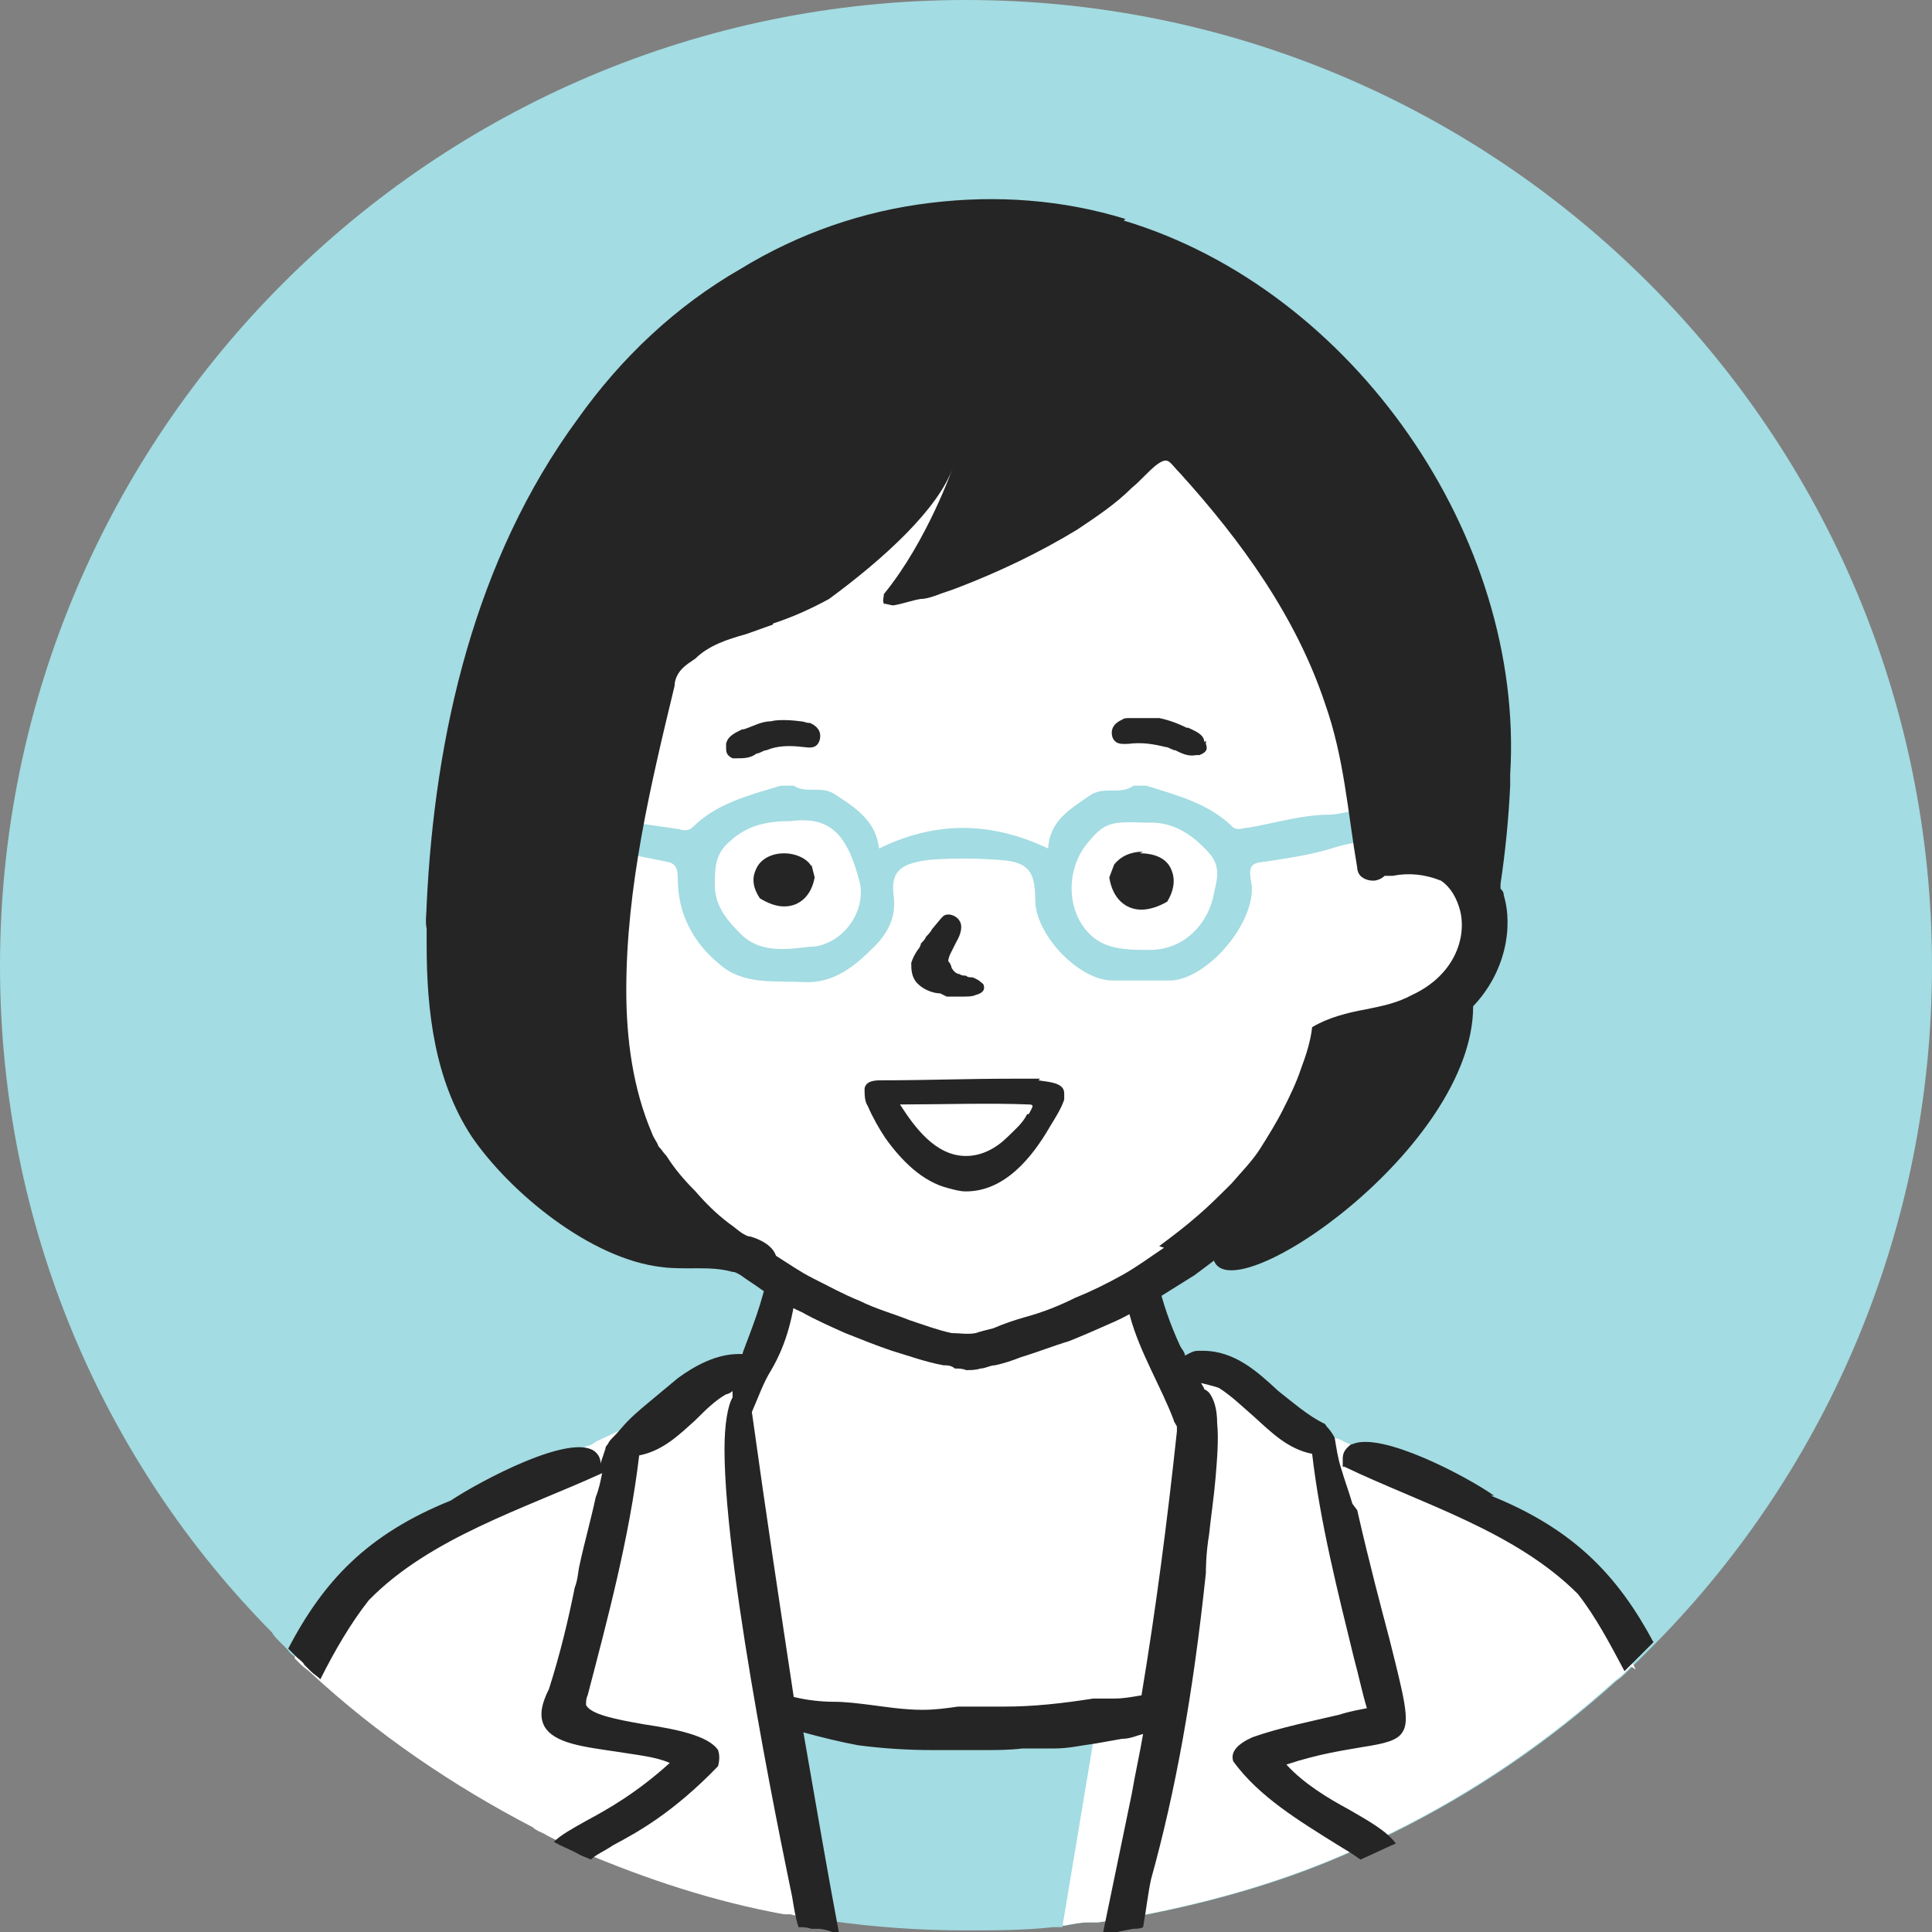 <?xml version="1.0" encoding="UTF-8"?>
<svg xmlns="http://www.w3.org/2000/svg" version="1.1" viewBox="0 0 120 120">
  <rect x="0" y="0" width="120" height="120" fill="#808080" stroke="none"/>
  <defs>
    <style>
      .cls-1 {
        fill: #fff;
      }

      .cls-2 {
        fill: #252525;
      }

      .cls-3 {
        fill: #a3dce2;
      }
    </style>
  </defs>
  <!-- Generator: Adobe Illustrator 28.6.0, SVG Export Plug-In . SVG Version: 1.2.0 Build 709)  -->
  <g>
    <g id="_医療従事者_x3000_アイコンセット_x3000_笑顔" data-name="医療従事者_x3000_アイコンセット_x3000_笑顔">
      <g id="_薬剤師" data-name="薬剤師">
        <path id="_円" data-name="円" class="cls-3" d="M120,60c0,16.3-6.5,31.2-17.1,42-.2.2-.4.4-.5.5-.3.3-.7.7-1,1,0,0,0,0,0,0,0,0-.2.2-.3.3-.2.2-.4.4-.7.6-4.2,3.8-8.9,7-14,9.5,0,0,0,0,0,0-.7.3-1.4.7-2.2,1,0,0,0,0,0,0-4.2,1.9-8.7,3.2-13.4,4.1-.2,0-.4,0-.6.1-.6.1-1.3.2-1.9.3-.2,0-.4,0-.6,0-.5,0-1,.1-1.5.2-.2,0-.4,0-.6,0-1.8.2-3.6.2-5.4.2-2.9,0-5.7-.2-8.5-.6-.1,0-.2,0-.4,0-.3,0-.6,0-.9-.2-.1,0-.2,0-.4,0-.3,0-.5,0-.8-.1-.1,0-.2,0-.4,0-4.4-.8-8.6-2.2-12.6-3.9-.2-.1-.5-.2-.7-.3-.6-.3-1.1-.5-1.6-.8-.2-.1-.5-.2-.7-.4-5-2.6-9.7-5.8-13.8-9.6-.2-.2-.4-.3-.6-.5-.1-.1-.2-.2-.4-.4-.2-.2-.4-.3-.5-.5-.2-.2-.3-.3-.5-.5-.2-.2-.4-.4-.5-.6C6.4,90.8,0,76.1,0,60,0,26.9,26.9,0,60,0s60,26.9,60,60Z"/>
        <g id="_塗り" data-name="塗り">
          <path id="_白" data-name="白" class="cls-1" d="M101.3,103.5s0,0,0,0c0,0-.2.2-.3.3-.2.2-.4.4-.7.6-4.2,3.8-8.9,7-14,9.5,0,0,0,0,0,0-.7.3-1.4.7-2.2,1,0,0,0,0,0,0-4.2,1.9-8.7,3.2-13.4,4.1-.2,0-.4,0-.6.1-.6.1-1.3.2-1.9.3-.2,0-.4,0-.6,0-.5,0-1,.1-1.5.2-.2,0-.4,0-.6,0-1.8.2-3.6.2-5.4.2-2.9,0-5.7-.2-8.5-.6-.1,0-.2,0-.4,0-.3,0-.6,0-.9-.2-.1,0-.2,0-.4,0-.3,0-.5,0-.8-.1-.1,0-.2,0-.4,0-4.4-.8-8.6-2.2-12.6-3.9-.2-.1-.5-.2-.7-.3-.6-.3-1.1-.5-1.6-.8-.2-.1-.5-.2-.7-.4-5-2.6-9.7-5.8-13.8-9.6-.2-.2-.4-.3-.6-.5-.1-.1-.2-.2-.4-.4,0-.1.1-.3.2-.4,1.3-6.2,10.3-9.4,18-12.8.2,0,.4-.2.6-.3h0c3-1.4,5.8-2.7,7.8-4.4,0,0,0,0,0,0,.1-.1.3-.2.4-.3.4-.3.7-.7,1-1,.9-1.1,1.4-2.3,1.5-3.6h0c0-.3,0-.7,0-1,0,0,0-.2,0-.2h0s0,0,0,0c0,0,0,0,0,0s0,0,0,0c0,0-.1,0-.2-.1,0,0,0,0,0,0-7-3.8-10.2-9.3-10.9-15.7h0c-.4-3.3,0-6.8.7-10.5.1-.6.3-1.2.4-1.8.9-3.5,2.1-7.1,3.6-10.7,2.1-1,9.4-1.3,16.3-11.3.2,0,3.6-2,3.9-2.1l-3,8.6c4.7,1.3,14.3-12,16.4-7.3,6.9,6.8,9,13.6,10.5,20.4,0,.8.2,1.4.4,1.9.2.7.6,1.2,1,1.5.3.3.7.5,1.1.7h0c1.6.7,3.6.9,4.9,3.5h0c0,.1.1.3.2.4.4,4.4-1.7,4.8-3.3,6.5-.3.3-.6.7-.9,1.2-.1.2-.2.4-.3.7-1.5,4.1-5.1,6.8-8.6,9.1,0,0,0,0,0,0-.7.5-1.5.9-2.2,1.4-2.3,1.5-4.4,2.7-5.4,4.1,0,0-.1.2-.2.3-.2.4-.4.8-.5,1.2,0,0,0,0,0,0,.5,1,1,2.8,1.6,3.8,0,0,0,0,0,0,.1.2.3.4.4.5,0,0,0,0,0,0,0,0,.1,0,.2,0,0,0,0,0,0,0,0,0,0,0,0,0,0,0,.2,0,.3,0,0,0,0,0,0,0h0c0,0,.1,0,.2,0,2.8-.8,3.6.8,6,2.8.6.3,1.1.5,1.6.8.4.2.8.4,1.2.5.4.2.8.4,1.1.5,13.6,6.1,12.6,4.6,17.3,13.8Z"/>
          <path class="cls-3" d="M68.2,106.4l-.2,1.2-2,12s0,0,0,.1c-.2,0-.4,0-.6,0-1.8.2-3.6.2-5.4.2-2.9,0-5.7-.2-8.5-.6-.1,0-.2,0-.4,0-.3,0-.6,0-.9-.2l-2-11.9.3-.5h0l.5-.7s0,0,.1,0c.8.1,4.8.9,5.5.9.7,0,8.7.3,11-.3,2.3-.6,2.5-.3,2.5-.3Z"/>
          <path id="_メガネ" data-name="メガネ" class="cls-3" d="M85.4,50.2c-.4,0-.8,0-1.3.2h0c-.5,0-1,.2-1.5.2-1.7,0-3.3.5-5,.8-.3,0-.7.2-1,0-1.5-1.5-3.5-2-5.4-2.6h-.8c-.8.6-1.8,0-2.7.6-1.3.9-2.5,1.6-2.6,3.3-3.6-1.7-7-1.7-10.5,0-.2-1.7-1.4-2.5-2.8-3.4-.8-.5-1.8,0-2.5-.5h-.8c-2,.6-4,1.1-5.5,2.6-.2.2-.6.2-.8.1-.7-.1-1.4-.2-2.1-.3-.9-.1-1.9-.3-2.8-.4-1-.1-1.9-.3-2.9-.4-.8-.1-1.5,0-2,.6.3.8,1,.9,1.6,1,1,.2,1.9.4,2.9.6.9.2,1.9.4,2.9.6.5.1,1,.2,1.5.3.6.1.8.3.8,1.1,0,2.1.9,3.9,2.6,5.3,1.5,1.3,3.4,1,5.2,1.1,1.9.1,3.2-1,4.4-2.2.8-.8,1.4-1.8,1.2-3.2-.2-1.6.6-2,2.3-2.2,1.4-.1,2.7-.1,4.1,0,1.9.1,2.4.6,2.4,2.5,0,2.1,2.6,4.9,4.7,5,1.3,0,2.5,0,3.8,0,2.4-.2,5.4-3.9,4.9-6.2-.2-1.1.2-1.1,1-1.2,1.3-.2,2.7-.4,4-.8.6-.2,1.1-.3,1.7-.4.7-.1,1.3-.3,2-.5.3-.1.7-.3,1-.5v-.5c-.6-.4-1.3-.5-2-.5ZM50.3,58.8c-1.6.2-3.2.4-4.4-.9-.8-.8-1.5-1.7-1.5-2.9,0-1.1,0-2,1-2.8,1.1-1,2.4-1.2,3.7-1.2,2.4-.3,3.5.7,4.3,3.8.4,1.8-1,3.8-2.9,4ZM75.4,55.5c-.3,1.7-1.7,3.5-4,3.5-1.5,0-3,0-4-1.3-1.2-1.5-1.1-3.9.2-5.4,1-1.2,1.4-1.3,3.6-1.2,1.5-.1,2.8.6,4,2,.7.9.3,1.8.2,2.4Z"/>
        </g>
        <g id="_アウトライン" data-name="アウトライン">
          <g>
            <path class="cls-2" d="M84,93.4c-.2-.7-.5-1.5-.7-2.2-.2-.6-.3-1.3-.4-1.9,0,0,0,0,0,0,0,0,0,0,0,0-.1-.2-.3-.5-.5-.7,0,0-.1-.2-.2-.2-1-.5-1.9-1.3-2.8-2-1.3-1.2-2.7-2.5-4.7-2.5s-.2,0-.3,0c-.3,0-.6.2-.8.3,0,0,0,0,0,0,0-.2-.2-.4-.3-.6-.6-1.3-1.1-2.7-1.4-4.1-.6.5-1.2.9-1.9,1.3,0,.3.1.7.2,1,.6,2.2,1.9,4.3,2.7,6.4,0,.1.1.2.2.4h0s0,.1,0,.1c0,0,0,.2,0,.2-.6,5.6-1.3,11-2.2,16.4h0s0,0,0,0c0,0,0,0,0,0-.6.1-1.1.2-1.7.2-.4,0-.9,0-1.3,0-1.9.3-3.7.5-5.5.5s-.8,0-1.2,0c-.2,0-.3,0-.5,0-.2,0-.5,0-.8,0s-.3,0-.4,0c-.7.1-1.4.2-2.2.2-1.2,0-2.4-.2-3.2-.3-.8-.1-1.6-.2-2.3-.2-.8,0-1.7-.1-2.5-.3,0,0,0,0,0,0,0,0,0,0,0,0-.8-5.3-1.7-11.2-2.6-17.7.4-.9.7-1.8,1.2-2.6,1-1.7,1.4-3.5,1.6-5.4-.7-.1-1.3-.3-1.8-.7-.3,1.8-1,3.5-1.6,5.1,0,0-.2,0-.2,0,0,0,0,0,0,0-1.4,0-2.7.7-3.8,1.5-.6.5-1.2,1-1.8,1.5s-1.2,1-1.7,1.6-.6.6-.8.9c0,.1-.2.2-.2.4h0c-.1.3-.2.6-.3.9,0-.3-.1-.5-.3-.7-1.4-1.3-7.2,1.8-9,3-5.2,2.1-7.9,5-10.1,9.2.2.2.3.3.5.5.2.2.4.3.5.5.1.1.2.2.4.4.2.2.4.3.6.5.9-1.8,1.9-3.5,3-4.9,3.8-3.9,9.7-5.7,14.5-7.9-.1.5-.2,1-.4,1.5-.3,1.4-.7,2.8-1,4.2-.1.4-.1.9-.3,1.4-.4,2-.9,4.1-1.6,6.3-.5,1-.6,1.7-.3,2.3.6,1.1,2.5,1.3,4.5,1.6,1.2.2,2.4.3,3.3.7-2.1,1.9-3.9,2.9-5.2,3.6-.9.5-1.6.9-2,1.3.5.3,1.1.5,1.6.8.2.1.5.2.7.3.3-.3.8-.5,1.4-.9,1.5-.8,3.7-2,6.5-4.9.1-.4.1-.7,0-1-.6-.9-2.6-1.3-4.6-1.6-1.7-.3-3.3-.6-3.6-1.2,0-.2,0-.4.1-.6,1.2-4.6,2.6-9.8,3.2-14.9,1.5-.3,2.5-1.3,3.5-2.2.6-.6,1.2-1.2,1.9-1.6,0,0,0,0,0,0,.1,0,.3-.1.4-.2,0,0,0,0,0,0,0,.1,0,.3,0,.4,0,0,0,0,0,0-.3.5-.5,1.7-.5,3.2,0,8,4,26.8,4.2,27.8.1.6.2,1.3.4,1.9.3,0,.5,0,.8.1.1,0,.2,0,.4,0,.3,0,.6.1.9.2.1,0,.2,0,.4,0-.7-3.7-1.4-7.8-2.2-12.4,1.1.3,2.3.6,3.4.8,1.5.2,3.1.3,4.6.3.8,0,1.6,0,2.4,0,.3,0,.5,0,.8,0,.8,0,1.6,0,2.4-.1.5,0,.9,0,1.4,0,.2,0,.4,0,.6,0,.9,0,1.7-.2,2.5-.3.6-.1,1.1-.2,1.7-.3.5,0,.9-.2,1.3-.3-.2,1.2-.5,2.5-.7,3.7-.6,2.9-1.2,5.8-1.8,8.7.6,0,1.3-.2,1.9-.3.2,0,.4,0,.6-.1.2-1.1.3-2.1.5-3,1.5-5.4,2.6-11.4,3.4-19,0-.2,0-1.2.2-2.4.1-1,.3-2.3.4-3.5.1-1.2.2-2.4.1-3.4,0-.9-.2-1.5-.5-1.9,0,0-.2-.2-.3-.2,0-.1-.1-.2-.2-.4,0,0,0,0,0,0,.4.1.8.2,1.1.3.8.5,1.5,1.2,2.2,1.8,1.1,1,2.1,2,3.6,2.3.5,4.3,1.6,8.6,2.6,12.7.3,1.1.5,2.1.8,3.1-.5.1-1.1.2-1.7.4-1.7.4-3.7.8-5.4,1.4-.9.4-1.4.9-1.2,1.5,1.6,2.2,4.1,3.7,6.5,5.2.5.3,1,.6,1.4.9.7-.3,1.5-.7,2.2-1,0,0,0,0,0,0-.6-.8-1.7-1.4-2.9-2.1-1.3-.7-2.8-1.6-3.9-2.8,2.1-.7,3.7-.9,4.8-1.1,1.3-.2,2.1-.4,2.4-.9.5-.7.1-2.2-.8-5.8-.5-1.9-1.2-4.5-2-8Z"/>
            <path class="cls-2" d="M92.8,92.9c-1.7-1.2-7-4-8.8-3.2-.1,0-.2.1-.3.2-.2.2-.3.4-.3.7h0c0,.1,0,.3,0,.5,0,0,0,0,.1,0,4.8,2.3,10.6,4,14.5,7.9,1.1,1.4,2,3.1,2.9,4.8,0,0,.2-.2.3-.3,0,0,0,0,0,0,.3-.3.7-.7,1-1,.2-.2.4-.4.5-.5-2.2-4.1-4.9-7-10.1-9.1Z"/>
          </g>
          <g>
            <path class="cls-2" d="M64.6,67c-.6,0-1.2,0-1.8,0-2.7,0-5.3.1-8,.1-.4,0-1,0-1.1.5,0,.4,0,.8.2,1.1.3.7.7,1.4,1.1,2,1,1.4,2.3,2.7,3.9,3.1.4.1.7.2,1.1.2,2.4,0,4.1-2.1,5.2-4,.3-.5.7-1.1.9-1.7,0-.1,0-.2,0-.4,0,0,0,0,0,0,0-.7-1.1-.7-1.6-.8ZM63.8,69.2c-.3.6-.8,1-1.2,1.4-.7.7-1.6,1.2-2.6,1.2-1.9,0-3.2-1.8-4.1-3.2,2.6,0,5.5-.1,8,0,.4,0,.2.2,0,.6Z"/>
            <path class="cls-2" d="M58.8,61.9c.3,0,.6,0,.8,0h0c0,0,.1,0,.2,0,.3,0,.6,0,.8-.1.4-.1.6-.3.5-.6,0-.1-.2-.2-.3-.3h0c-.2-.1-.3-.2-.5-.2-.1,0-.2,0-.3-.1-.1,0-.3,0-.4-.1-.2,0-.4-.2-.5-.4,0-.1-.1-.3-.2-.4,0-.2.1-.4.2-.6.1-.2.2-.4.3-.6.3-.5.4-1,.2-1.3-.1-.2-.4-.4-.7-.4-.3,0-.4.2-.5.3l-.5.6c-.1.2-.3.4-.4.5,0,.1-.2.3-.3.4,0,.1-.1.3-.2.4-.2.3-.3.5-.4.8,0,.4,0,.9.4,1.3.4.4,1,.6,1.4.6Z"/>
            <path class="cls-2" d="M50.4,53.8c-.3-.5-1-.8-1.7-.8s-1.4.3-1.7.9c-.2.4-.4,1,.2,1.9h0s0,0,0,0c.5.3,1,.5,1.5.5h0c1,0,1.7-.7,1.9-1.8h0c0,0-.2-.8-.2-.8h0Z"/>
            <path class="cls-2" d="M71,52.9c-.8,0-1.4.3-1.8.8h0s-.3.8-.3.8h0c.2,1.3,1,2,2,2h0c.5,0,1.1-.2,1.6-.5h0s0,0,0,0c.6-1,.4-1.7.2-2.1-.3-.6-1-.9-1.9-.9Z"/>
            <path class="cls-2" d="M50.2,44.9c-.1,0-.3-.1-.5-.1-.7-.1-1.5-.1-1.8,0-.6,0-1.1.3-1.7.5h-.1c-.4.2-.9.4-1,.9,0,0,0,.1,0,.2,0,.3,0,.5.4.7,0,0,.1,0,.2,0,.5,0,.9,0,1.3-.3.2,0,.4-.2.6-.2.7-.3,1.5-.3,2.3-.2,0,0,0,0,0,0,.2,0,.8.2,1-.4.1-.3.1-.8-.6-1.1Z"/>
            <path class="cls-2" d="M74.8,46.1c0-.5-.6-.7-1-.9h-.1c-.6-.3-1.2-.5-1.7-.6-.4,0-1.2,0-1.8,0-.2,0-.4,0-.5.1-.7.3-.7.8-.6,1.1.2.5.7.4,1,.4,0,0,0,0,0,0,.8-.1,1.5,0,2.3.2.2,0,.4.2.6.2.4.2.8.4,1.3.3,0,0,.1,0,.2,0,.5-.2.5-.4.4-.7,0,0,0-.1,0-.2Z"/>
            <path class="cls-2" d="M69.9,13.6c-3.9-1.2-8-1.5-12.1-1-4.2.5-8.2,1.9-11.8,4.1-4,2.3-7.4,5.5-10.1,9.3-6.4,8.7-8.9,19.6-9.4,30.2,0,.5-.1,1,0,1.5,0,.3,0,.7,0,1,0,4.1.5,8.4,2.8,11.9,2.4,3.5,7.4,7.6,11.8,8.1,1.5.2,3-.1,4.4.3.2,0,.3.1.5.2.4.3.9.6,1.3.9.8.5,1.6,1,2.5,1.4.9.5,1.8.9,2.7,1.3,1,.4,2,.8,2.9,1.1,1,.3,2.1.7,3.2.9.2,0,.5,0,.7.2.2,0,.5,0,.7.1.3,0,.6,0,.9-.1.3,0,.6-.2.9-.2.5-.1,1.1-.3,1.6-.5,1-.3,2-.7,3-1,1-.4,1.9-.8,2.8-1.2.9-.4,1.7-.9,2.6-1.4.8-.5,1.6-1,2.4-1.5.4-.3.8-.6,1.2-.9,1.2,3.2,16.1-7,16.1-15.8,2-2.1,2.5-4.9,1.9-6.9,0-.2-.1-.3-.2-.4,0,0,0-.2,0-.3.3-2,.5-4,.6-6.1,0-.2,0-.4,0-.7.9-14.7-9.7-30.1-24-34.4ZM72.3,77.5c-.9.6-1.7,1.2-2.6,1.7-.9.5-1.9,1-2.9,1.4-1,.5-2,.9-3.1,1.2-.7.2-1.3.4-2,.7-.4.1-.8.2-1.1.3-.5.1-1,0-1.5,0-.9-.2-1.7-.5-2.6-.8-1-.4-2.1-.7-3.1-1.2-1-.4-1.9-.9-2.9-1.4-.8-.4-1.5-.9-2.3-1.4-.2-.6-.9-1-1.6-1.2-.2,0-.3-.1-.5-.2-.3-.2-.5-.4-.8-.6-.8-.6-1.5-1.3-2.1-2-.7-.7-1.3-1.4-1.8-2.2-.2-.2-.3-.4-.5-.6-.1-.3-.3-.5-.4-.8-1.2-2.8-1.6-5.9-1.6-8.9,0-6.4,1.5-12.7,3-18.9,0-.4.2-.8.5-1.1.2-.2.5-.4.8-.6.8-.8,2-1.2,3.1-1.5.6-.2,1.1-.4,1.7-.6h0s0,0,0,0c0,0,0-.1.1-.1s0,0,0,0c0,0,0,0,0,0,0,0,0,0,0,0,1.2-.4,2.3-.9,3.4-1.5,3.4-2.5,6.8-5.6,7.7-8.2,0,0-1.6,4.6-4.3,7.9,0,.2-.1.4,0,.6.2,0,.4.1.6.1.6-.1,1.1-.3,1.7-.4.3,0,.6-.1.9-.2.5-.2.9-.3,1.4-.5,2.6-1,5.1-2.2,7.4-3.6,1.2-.8,2.4-1.6,3.4-2.6.5-.4,1-1,1.5-1.4.8-.6.8-.2,1.5.5,3.8,4.2,7.2,8.9,9,14.3,1.2,3.4,1.4,6.7,2,10.2,0,.2.1.4.2.5,0,0,0,0,0,0,.2.2.5.3.8.3h0s0,0,0,0c.2,0,.5-.1.7-.3,0,0,.1,0,.2,0,0,0,.2,0,.3,0,1-.2,2-.1,3,.3.6.4,1,1.1,1.2,1.9.4,1.7-.4,4-3,5.2-.9.5-1.9.7-2.9.9-1.1.2-2.3.5-3.3,1.1h0s0,0,0,0c-.1.9-.4,1.8-.7,2.6-.3.9-.7,1.7-1.1,2.5-.4.8-.9,1.6-1.4,2.4-.5.8-1.2,1.5-1.8,2.2-.7.7-1.4,1.4-2.1,2-.8.7-1.6,1.3-2.4,1.9Z"/>
          </g>
        </g>
      </g>
    </g>
  </g>
</svg>